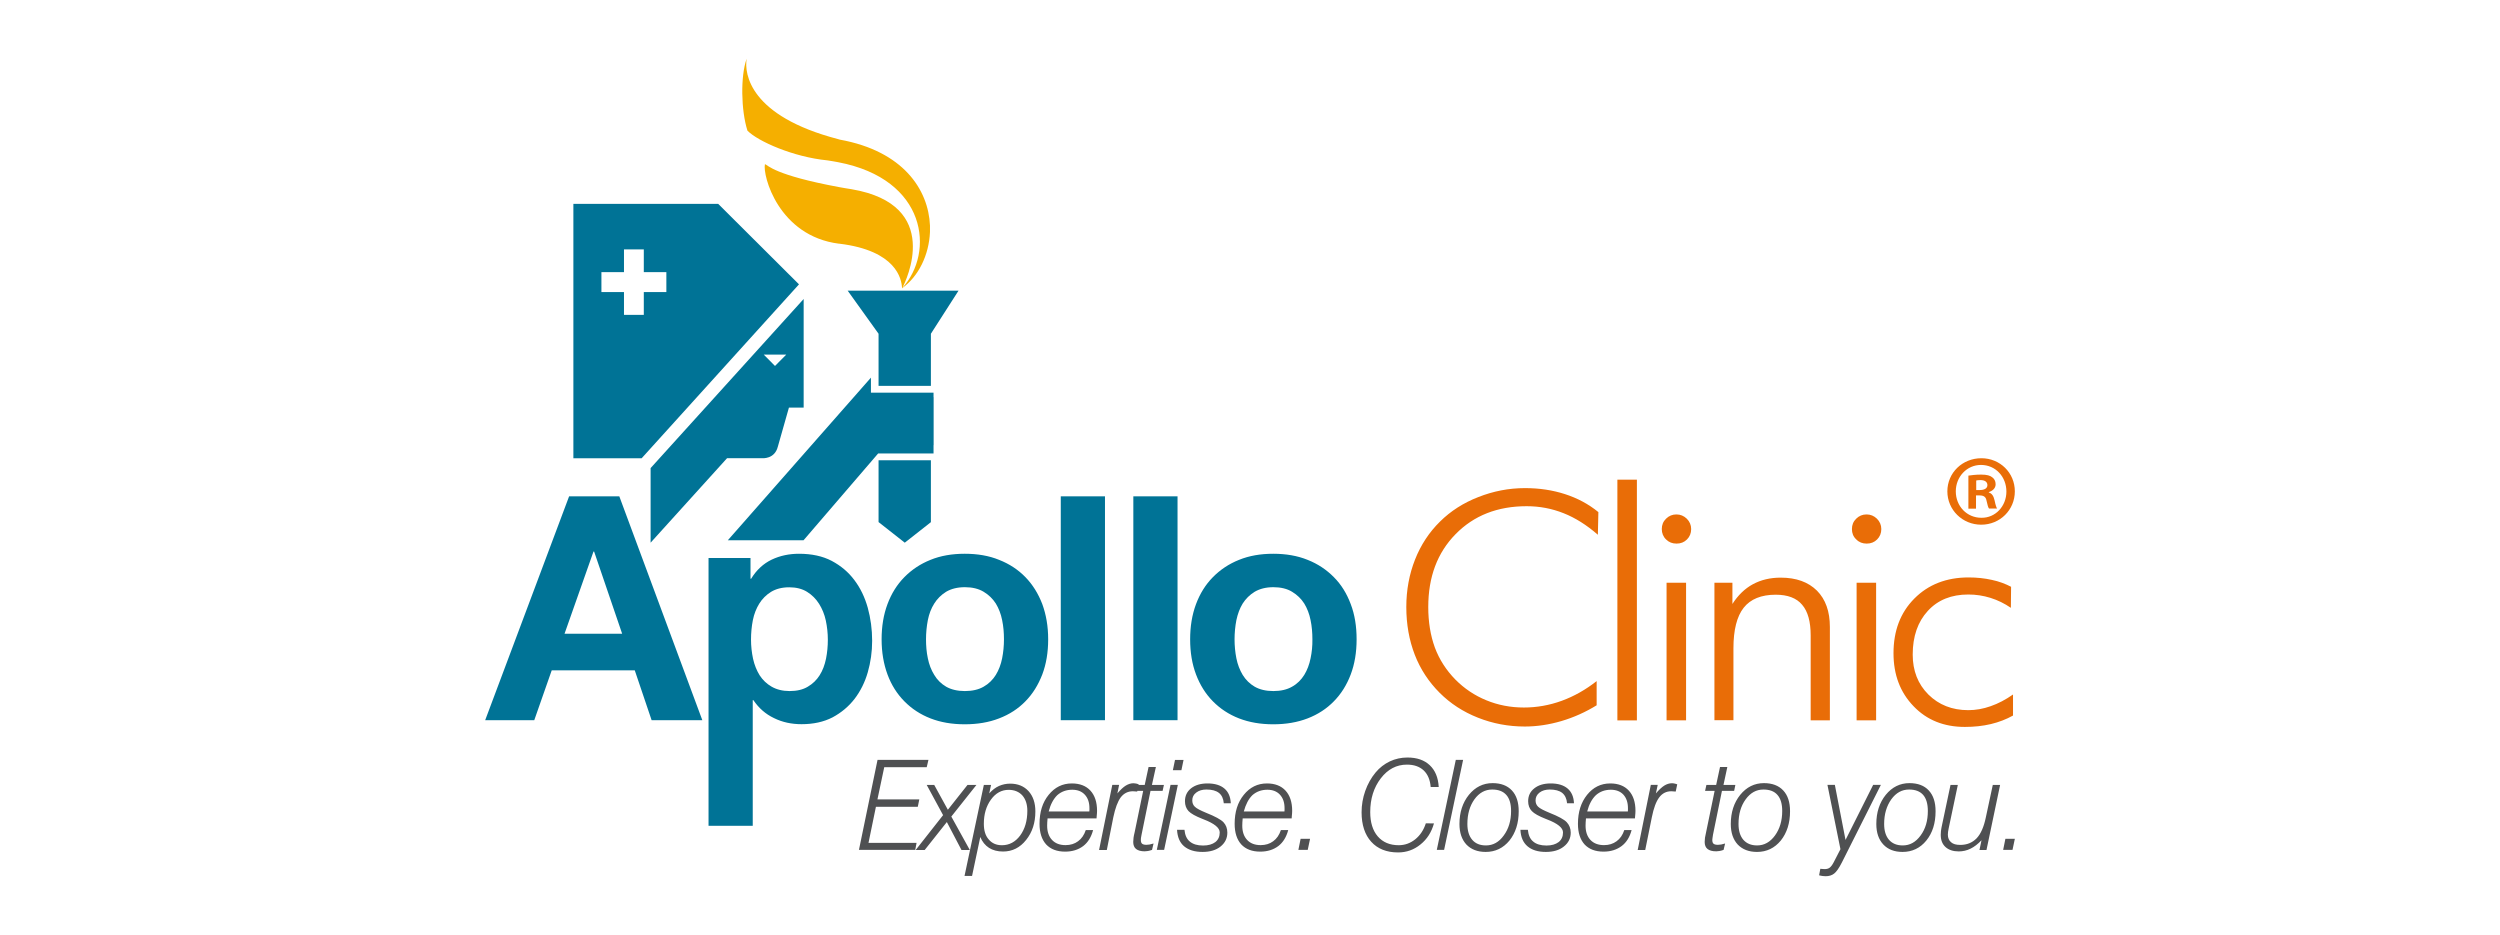 <?xml version="1.0" encoding="utf-8"?>
<!-- Generator: Adobe Illustrator 29.2.1, SVG Export Plug-In . SVG Version: 9.03 Build 55982)  -->
<svg version="1.1" id="Layer_1" xmlns="http://www.w3.org/2000/svg" xmlns:xlink="http://www.w3.org/1999/xlink" x="0px" y="0px"
	 viewBox="0 0 246 92" style="enable-background:new 0 0 246 92;" xml:space="preserve">
<style type="text/css">
	.st0{fill:#4F5052;}
	.st1{fill:#E96D07;}
	.st2{fill-rule:evenodd;clip-rule:evenodd;fill:#007396;}
	.st3{fill:#007396;}
	.st4{fill-rule:evenodd;clip-rule:evenodd;fill:#F5AF00;}
</style>
<g>
	<path class="st0" d="M84.52,83.63l1.83-8.86h5.01l-0.17,0.72h-4.18l-0.67,3.17h4.12l-0.15,0.73h-4.12l-0.73,3.55h4.73l-0.13,0.69
		H84.52z M90.11,83.63l2.69-3.42l-1.61-2.97h0.74l1.34,2.44l1.93-2.44h0.88l-2.47,3.11l1.82,3.29h-0.82l-1.44-2.75l-2.18,2.75H90.11
		z M99.25,77.72c-0.69,0-1.28,0.32-1.74,0.96c-0.47,0.65-0.7,1.44-0.7,2.38c0,0.65,0.15,1.17,0.48,1.54
		c0.32,0.38,0.75,0.57,1.3,0.57c0.72,0,1.32-0.32,1.79-0.95c0.47-0.64,0.71-1.45,0.71-2.44c0-0.64-0.17-1.14-0.49-1.51
		C100.27,77.91,99.82,77.72,99.25,77.72L99.25,77.72z M94.91,86.19l1.9-8.95h0.71l-0.18,0.83c0.3-0.33,0.62-0.58,0.96-0.73
		c0.34-0.15,0.71-0.23,1.1-0.23c0.76,0,1.36,0.25,1.81,0.74c0.45,0.5,0.67,1.16,0.67,2c0,1.11-0.3,2.04-0.91,2.8
		c-0.6,0.76-1.36,1.14-2.27,1.14c-0.54,0-1-0.12-1.38-0.36c-0.38-0.25-0.67-0.6-0.86-1.07l-0.81,3.83H94.91z M103.19,79.85h4
		c0.01-0.05,0.01-0.11,0.01-0.15c0-0.05,0-0.11,0-0.18c0-0.55-0.15-1-0.46-1.33c-0.3-0.32-0.71-0.48-1.23-0.48
		c-0.58,0-1.07,0.18-1.47,0.53C103.66,78.61,103.37,79.15,103.19,79.85L103.19,79.85z M106.84,81.68h0.72
		c-0.18,0.68-0.5,1.21-0.97,1.57c-0.48,0.36-1.07,0.55-1.78,0.55c-0.81,0-1.43-0.24-1.87-0.71c-0.43-0.48-0.65-1.15-0.65-2.03
		c0-1.16,0.29-2.1,0.9-2.85c0.6-0.74,1.35-1.12,2.28-1.12c0.79,0,1.4,0.24,1.83,0.71c0.43,0.47,0.65,1.13,0.65,1.99
		c0,0.11-0.01,0.3-0.04,0.59c0,0.07-0.01,0.12-0.01,0.15h-4.82c-0.01,0.14-0.02,0.27-0.03,0.39s-0.01,0.22-0.01,0.33
		c0,0.59,0.16,1.06,0.48,1.4c0.32,0.34,0.76,0.51,1.33,0.51c0.48,0,0.9-0.13,1.23-0.38C106.43,82.53,106.68,82.16,106.84,81.68
		L106.84,81.68z M108.15,83.63l1.3-6.4h0.67l-0.17,0.84c0.31-0.36,0.58-0.62,0.83-0.77c0.25-0.15,0.5-0.23,0.76-0.23
		c0.08,0,0.16,0.01,0.25,0.03c0.08,0.02,0.17,0.04,0.26,0.08l-0.15,0.71c-0.11-0.01-0.19-0.02-0.26-0.02
		c-0.06-0.01-0.12-0.01-0.17-0.01c-0.48,0-0.88,0.2-1.19,0.6c-0.3,0.41-0.54,1.06-0.73,1.96l-0.64,3.22H108.15z M113.36,83.63
		c-0.17,0.06-0.3,0.09-0.41,0.11c-0.11,0.01-0.21,0.03-0.31,0.03c-0.38,0-0.66-0.08-0.85-0.23c-0.19-0.15-0.28-0.39-0.28-0.69
		c0-0.12,0.01-0.26,0.03-0.42c0.02-0.15,0.06-0.34,0.11-0.54l0.84-4.07h-0.94l0.12-0.58h0.97l0.38-1.77h0.72l-0.39,1.77h1.18
		l-0.13,0.58h-1.19l-0.88,4.31c-0.02,0.13-0.04,0.25-0.06,0.33c-0.01,0.09-0.01,0.15-0.01,0.19c0,0.18,0.04,0.3,0.12,0.37
		c0.08,0.07,0.22,0.11,0.43,0.11c0.09,0,0.2-0.01,0.31-0.03c0.12-0.03,0.25-0.06,0.39-0.1L113.36,83.63z M115.41,75.79l0.21-1.01
		h0.84l-0.21,1.01H115.41z M113.83,83.63l1.35-6.4h0.72l-1.35,6.4H113.83z M116.55,81.64c0.05,0.53,0.22,0.92,0.53,1.17
		c0.31,0.26,0.74,0.39,1.3,0.39c0.52,0,0.92-0.12,1.21-0.34c0.29-0.23,0.43-0.55,0.43-0.95c0-0.45-0.53-0.88-1.57-1.28l-0.15-0.06
		c-0.66-0.26-1.11-0.51-1.35-0.76c-0.23-0.25-0.35-0.58-0.35-0.97c0-0.53,0.2-0.95,0.6-1.27c0.41-0.32,0.95-0.48,1.62-0.48
		c0.72,0,1.27,0.17,1.66,0.5c0.39,0.33,0.6,0.81,0.63,1.45h-0.69c-0.04-0.46-0.2-0.8-0.48-1.02c-0.28-0.22-0.69-0.33-1.23-0.33
		c-0.41,0-0.74,0.1-1,0.3c-0.27,0.2-0.39,0.46-0.39,0.77c0,0.25,0.08,0.46,0.25,0.62c0.17,0.17,0.53,0.36,1.11,0.6
		c0.88,0.35,1.45,0.66,1.71,0.93c0.25,0.27,0.38,0.61,0.38,1.02c0,0.55-0.22,1.01-0.67,1.37c-0.45,0.36-1.04,0.53-1.77,0.53
		c-0.78,0-1.38-0.19-1.82-0.56c-0.43-0.37-0.65-0.91-0.69-1.62H116.55z M122.39,79.85h4c0.01-0.05,0.01-0.11,0.01-0.15
		c0-0.05,0-0.11,0-0.18c0-0.55-0.15-1-0.46-1.33c-0.3-0.32-0.71-0.48-1.23-0.48c-0.58,0-1.07,0.18-1.47,0.53
		C122.86,78.61,122.58,79.15,122.39,79.85L122.39,79.85z M126.04,81.68h0.72c-0.18,0.68-0.5,1.21-0.97,1.57
		c-0.48,0.36-1.07,0.55-1.78,0.55c-0.81,0-1.43-0.24-1.87-0.71c-0.43-0.48-0.65-1.15-0.65-2.03c0-1.16,0.29-2.1,0.9-2.85
		c0.6-0.74,1.35-1.12,2.28-1.12c0.79,0,1.4,0.24,1.83,0.71c0.43,0.47,0.65,1.13,0.65,1.99c0,0.11-0.01,0.3-0.04,0.59
		c0,0.07-0.01,0.12-0.01,0.15h-4.82c-0.01,0.14-0.02,0.27-0.03,0.39c-0.01,0.12-0.01,0.22-0.01,0.33c0,0.59,0.16,1.06,0.48,1.4
		c0.32,0.34,0.76,0.51,1.33,0.51c0.48,0,0.9-0.13,1.23-0.38C125.63,82.53,125.88,82.16,126.04,81.68L126.04,81.68z M127.76,83.63
		l0.22-1.09h0.93l-0.23,1.09H127.76z M141.1,81.03c-0.24,0.86-0.68,1.55-1.33,2.07c-0.64,0.52-1.37,0.78-2.2,0.78
		c-1.12,0-2.01-0.35-2.64-1.05c-0.63-0.69-0.95-1.67-0.95-2.9c0-0.72,0.12-1.42,0.36-2.1c0.24-0.68,0.58-1.29,1.02-1.82
		c0.39-0.47,0.86-0.83,1.4-1.09c0.53-0.25,1.12-0.38,1.73-0.38c0.93,0,1.66,0.25,2.2,0.76c0.53,0.5,0.83,1.21,0.88,2.14h-0.79
		c-0.06-0.71-0.29-1.25-0.69-1.63c-0.41-0.38-0.95-0.57-1.65-0.57c-1.02,0-1.88,0.45-2.57,1.35c-0.69,0.9-1.04,2.01-1.04,3.32
		c0,1.02,0.25,1.82,0.74,2.39c0.5,0.58,1.19,0.87,2.06,0.87c0.6,0,1.14-0.19,1.63-0.58c0.48-0.39,0.83-0.91,1.04-1.57H141.1z
		 M141.38,83.63l1.87-8.86h0.72l-1.87,8.86H141.38z M146.83,77.69c-0.7,0-1.28,0.32-1.75,0.97c-0.46,0.65-0.69,1.45-0.69,2.42
		c0,0.67,0.16,1.19,0.48,1.56s0.76,0.55,1.35,0.55c0.69,0,1.28-0.32,1.75-0.98c0.48-0.65,0.72-1.45,0.72-2.41
		c0-0.69-0.15-1.22-0.47-1.58C147.9,77.86,147.44,77.69,146.83,77.69L146.83,77.69z M143.61,81.08c0-1.14,0.31-2.1,0.93-2.87
		c0.62-0.76,1.4-1.15,2.33-1.15c0.82,0,1.45,0.24,1.9,0.72c0.45,0.48,0.67,1.16,0.67,2.05c0,1.17-0.31,2.13-0.91,2.88
		c-0.61,0.74-1.39,1.12-2.34,1.12c-0.81,0-1.44-0.25-1.9-0.73C143.84,82.61,143.61,81.94,143.61,81.08L143.61,81.08z M150.34,81.64
		c0.05,0.53,0.22,0.92,0.53,1.17c0.3,0.26,0.74,0.39,1.3,0.39c0.51,0,0.91-0.12,1.2-0.34c0.29-0.23,0.43-0.55,0.43-0.95
		c0-0.45-0.52-0.88-1.57-1.28l-0.15-0.06c-0.66-0.26-1.11-0.51-1.35-0.76c-0.24-0.25-0.36-0.58-0.36-0.97c0-0.53,0.2-0.95,0.61-1.27
		c0.4-0.32,0.94-0.48,1.61-0.48c0.72,0,1.27,0.17,1.66,0.5c0.39,0.33,0.6,0.81,0.63,1.45h-0.68c-0.04-0.46-0.21-0.8-0.48-1.02
		c-0.28-0.22-0.69-0.33-1.23-0.33c-0.4,0-0.74,0.1-1,0.3c-0.26,0.2-0.39,0.46-0.39,0.77c0,0.25,0.08,0.46,0.25,0.62
		c0.17,0.17,0.54,0.36,1.12,0.6c0.88,0.35,1.45,0.66,1.7,0.93c0.25,0.27,0.39,0.61,0.39,1.02c0,0.55-0.22,1.01-0.68,1.37
		c-0.45,0.36-1.04,0.53-1.77,0.53c-0.78,0-1.38-0.19-1.81-0.56c-0.43-0.37-0.66-0.91-0.69-1.62H150.34z M156.18,79.85h4
		c0-0.05,0.01-0.11,0.01-0.15c0-0.05,0-0.11,0-0.18c0-0.55-0.15-1-0.45-1.33c-0.3-0.32-0.72-0.48-1.23-0.48
		c-0.59,0-1.07,0.18-1.47,0.53C156.65,78.61,156.36,79.15,156.18,79.85L156.18,79.85z M159.83,81.68h0.72
		c-0.18,0.68-0.5,1.21-0.98,1.57c-0.48,0.36-1.07,0.55-1.78,0.55c-0.81,0-1.43-0.24-1.87-0.71c-0.43-0.48-0.65-1.15-0.65-2.03
		c0-1.16,0.3-2.1,0.9-2.85c0.6-0.74,1.35-1.12,2.28-1.12c0.79,0,1.4,0.24,1.83,0.71c0.43,0.47,0.65,1.13,0.65,1.99
		c0,0.11-0.01,0.3-0.04,0.59c-0.01,0.07-0.01,0.12-0.01,0.15h-4.82c-0.01,0.14-0.02,0.27-0.03,0.39s-0.01,0.22-0.01,0.33
		c0,0.59,0.16,1.06,0.48,1.4c0.32,0.34,0.77,0.51,1.34,0.51c0.48,0,0.89-0.13,1.23-0.38C159.42,82.53,159.67,82.16,159.83,81.68
		L159.83,81.68z M161.15,83.63l1.29-6.4h0.68l-0.18,0.84c0.31-0.36,0.59-0.62,0.83-0.77c0.24-0.15,0.5-0.23,0.75-0.23
		c0.08,0,0.17,0.01,0.25,0.03c0.08,0.02,0.18,0.04,0.27,0.08l-0.15,0.71c-0.11-0.01-0.2-0.02-0.27-0.02
		c-0.06-0.01-0.12-0.01-0.17-0.01c-0.48,0-0.88,0.2-1.18,0.6c-0.31,0.41-0.55,1.06-0.73,1.96l-0.65,3.22H161.15z M169.6,83.63
		c-0.16,0.06-0.3,0.09-0.41,0.11c-0.11,0.01-0.22,0.03-0.31,0.03c-0.39,0-0.67-0.08-0.86-0.23c-0.19-0.15-0.28-0.39-0.28-0.69
		c0-0.12,0.01-0.26,0.03-0.42c0.03-0.15,0.06-0.34,0.11-0.54l0.84-4.07h-0.94l0.13-0.58h0.96l0.38-1.77h0.72l-0.38,1.77h1.17
		l-0.12,0.58h-1.2l-0.88,4.31c-0.02,0.13-0.04,0.25-0.05,0.33c-0.01,0.09-0.02,0.15-0.02,0.19c0,0.18,0.04,0.3,0.12,0.37
		c0.08,0.07,0.22,0.11,0.43,0.11c0.09,0,0.2-0.01,0.32-0.03c0.11-0.03,0.24-0.06,0.39-0.1L169.6,83.63z M173.52,77.69
		c-0.7,0-1.28,0.32-1.75,0.97c-0.47,0.65-0.7,1.45-0.7,2.42c0,0.67,0.16,1.19,0.48,1.56c0.32,0.36,0.76,0.55,1.35,0.55
		c0.69,0,1.28-0.32,1.76-0.98c0.47-0.65,0.71-1.45,0.71-2.41c0-0.69-0.15-1.22-0.47-1.58C174.59,77.86,174.13,77.69,173.52,77.69
		L173.52,77.69z M170.31,81.08c0-1.14,0.31-2.1,0.93-2.87c0.62-0.76,1.4-1.15,2.33-1.15c0.82,0,1.45,0.24,1.9,0.72
		c0.45,0.48,0.67,1.16,0.67,2.05c0,1.17-0.31,2.13-0.91,2.88c-0.61,0.74-1.39,1.12-2.34,1.12c-0.81,0-1.44-0.25-1.9-0.73
		C170.54,82.61,170.31,81.94,170.31,81.08L170.31,81.08z M179,86.13l0.12-0.64c0.1,0.01,0.18,0.01,0.25,0.02
		c0.07,0.01,0.13,0.01,0.19,0.01c0.2,0,0.36-0.05,0.48-0.14c0.13-0.1,0.26-0.27,0.39-0.52l0.67-1.3l-1.28-6.33h0.73l1.05,5.42
		l2.72-5.42h0.76l-3.84,7.64c-0.28,0.55-0.53,0.91-0.76,1.09c-0.23,0.18-0.51,0.26-0.84,0.26c-0.09,0-0.19-0.01-0.29-0.02
		C179.25,86.19,179.13,86.16,179,86.13L179,86.13z M187.85,77.69c-0.7,0-1.28,0.32-1.75,0.97c-0.46,0.65-0.7,1.45-0.7,2.42
		c0,0.67,0.16,1.19,0.48,1.56c0.32,0.36,0.76,0.55,1.35,0.55c0.7,0,1.28-0.32,1.76-0.98c0.48-0.65,0.71-1.45,0.71-2.41
		c0-0.69-0.15-1.22-0.46-1.58C188.92,77.86,188.46,77.69,187.85,77.69L187.85,77.69z M184.63,81.08c0-1.14,0.31-2.1,0.93-2.87
		c0.62-0.76,1.4-1.15,2.33-1.15c0.82,0,1.46,0.24,1.9,0.72c0.45,0.48,0.67,1.16,0.67,2.05c0,1.17-0.3,2.13-0.91,2.88
		c-0.6,0.74-1.39,1.12-2.34,1.12c-0.81,0-1.44-0.25-1.89-0.73C184.86,82.61,184.63,81.94,184.63,81.08L184.63,81.08z M196.81,77.24
		l-1.34,6.4h-0.69l0.2-0.96c-0.35,0.37-0.71,0.65-1.08,0.83c-0.36,0.18-0.76,0.27-1.16,0.27c-0.55,0-0.99-0.15-1.3-0.43
		c-0.32-0.29-0.47-0.69-0.47-1.2c0-0.11,0.01-0.23,0.02-0.36c0.01-0.13,0.04-0.25,0.06-0.39l0.88-4.16h0.72l-0.9,4.27
		c-0.03,0.12-0.05,0.24-0.06,0.34c-0.01,0.1-0.02,0.2-0.02,0.28c0,0.32,0.11,0.58,0.32,0.75c0.2,0.18,0.5,0.26,0.9,0.26
		c0.66,0,1.19-0.22,1.61-0.65c0.41-0.43,0.71-1.12,0.9-2.03l0.69-3.22H196.81z M197.11,83.63l0.22-1.09h0.93l-0.23,1.09H197.11z"/>
	<path class="st1" d="M157.23,52.62c-1.1-0.96-2.23-1.67-3.37-2.12c-1.16-0.46-2.36-0.69-3.64-0.69c-2.87,0-5.2,0.92-6.99,2.75
		c-1.8,1.83-2.69,4.22-2.69,7.17c0,1.47,0.22,2.81,0.65,3.99c0.44,1.18,1.12,2.23,2.01,3.14c0.89,0.9,1.91,1.58,3.06,2.05
		c1.14,0.47,2.38,0.71,3.69,0.71c1.27,0,2.51-0.22,3.72-0.66c1.21-0.44,2.36-1.09,3.44-1.94v2.38c-1.09,0.67-2.24,1.19-3.46,1.55
		c-1.22,0.36-2.43,0.54-3.61,0.54c-1.61,0-3.15-0.29-4.61-0.87c-1.47-0.58-2.72-1.4-3.77-2.45c-1.08-1.08-1.9-2.33-2.45-3.75
		c-0.55-1.43-0.83-2.99-0.83-4.69c0-1.67,0.29-3.23,0.86-4.67c0.57-1.45,1.4-2.7,2.46-3.74c1.04-1.03,2.3-1.84,3.77-2.41
		c1.47-0.58,3-0.88,4.59-0.88c1.42,0,2.72,0.2,3.93,0.59c1.21,0.39,2.31,0.97,3.29,1.77L157.23,52.62z M161.07,70.89h-1.92V47.2
		h1.92V70.89z M163.52,52.06c0-0.4,0.13-0.74,0.42-1.02c0.28-0.28,0.62-0.42,1.02-0.42c0.39,0,0.73,0.14,1.02,0.42
		c0.28,0.28,0.43,0.62,0.43,1.02c0,0.41-0.14,0.75-0.41,1.02c-0.28,0.28-0.62,0.41-1.03,0.41s-0.75-0.13-1.03-0.41
		C163.66,52.81,163.52,52.46,163.52,52.06L163.52,52.06z M163.99,70.89V57.34h1.92v13.54H163.99z M168.7,70.89V57.34h1.77v2.09
		c0.55-0.86,1.22-1.51,2.01-1.94c0.8-0.43,1.7-0.65,2.74-0.65c1.53,0,2.71,0.43,3.57,1.28c0.85,0.86,1.27,2.05,1.27,3.57v9.19h-1.89
		v-8.35c0-1.35-0.27-2.36-0.84-3.02c-0.55-0.66-1.42-0.99-2.6-0.99c-1.42,0-2.48,0.43-3.15,1.28c-0.67,0.85-1.01,2.18-1.01,4v7.07
		H168.7z M182.23,52.06c0-0.4,0.13-0.74,0.42-1.02c0.28-0.28,0.62-0.42,1.02-0.42c0.39,0,0.73,0.14,1.02,0.42
		c0.28,0.28,0.43,0.62,0.43,1.02c0,0.41-0.14,0.75-0.41,1.02c-0.28,0.28-0.62,0.41-1.03,0.41s-0.75-0.13-1.02-0.41
		C182.36,52.81,182.23,52.46,182.23,52.06L182.23,52.06z M182.69,70.89V57.34h1.92v13.54H182.69z M197.87,59.81
		c-0.63-0.43-1.3-0.76-2.01-0.98s-1.43-0.33-2.18-0.33c-1.66,0-2.99,0.53-3.98,1.61c-0.99,1.07-1.49,2.51-1.49,4.3
		c0,1.59,0.51,2.9,1.54,3.93c1.03,1.02,2.34,1.54,3.93,1.54c0.73,0,1.47-0.13,2.2-0.39c0.75-0.26,1.47-0.64,2.2-1.15v2.07
		c-0.66,0.37-1.39,0.65-2.18,0.84c-0.8,0.19-1.65,0.28-2.56,0.28c-2.05,0-3.74-0.67-5.05-2.04c-1.31-1.36-1.97-3.09-1.97-5.21
		c0-2.21,0.68-4,2.05-5.38c1.37-1.38,3.15-2.08,5.34-2.08c0.81,0,1.56,0.08,2.28,0.24c0.72,0.15,1.34,0.39,1.9,0.68L197.87,59.81z"
		/>
	<path class="st2" d="M128.96,64.78c-0.12,0.6-0.33,1.16-0.62,1.63c-0.3,0.48-0.69,0.88-1.2,1.16c-0.5,0.29-1.12,0.43-1.84,0.43
		c-0.74,0-1.35-0.15-1.84-0.43c-0.48-0.28-0.88-0.67-1.18-1.16c-0.29-0.48-0.5-1.03-0.62-1.63c-0.12-0.61-0.18-1.23-0.18-1.87
		c0-0.64,0.06-1.27,0.18-1.89c0.13-0.61,0.33-1.16,0.62-1.63c0.3-0.47,0.69-0.86,1.18-1.16c0.5-0.29,1.1-0.45,1.84-0.45
		c0.73,0,1.35,0.15,1.84,0.45c0.5,0.3,0.9,0.69,1.2,1.16c0.29,0.48,0.5,1.02,0.62,1.63c0.13,0.62,0.18,1.25,0.18,1.89
		C129.15,63.55,129.09,64.17,128.96,64.78L128.96,64.78z M132.91,59.44c-0.39-1.04-0.93-1.92-1.66-2.65
		c-0.72-0.73-1.57-1.3-2.58-1.7c-1.01-0.41-2.14-0.6-3.38-0.6c-1.25,0-2.36,0.19-3.37,0.6c-1,0.4-1.85,0.97-2.57,1.7
		c-0.72,0.73-1.27,1.61-1.66,2.65c-0.39,1.04-0.58,2.2-0.58,3.47c0,1.28,0.19,2.43,0.58,3.46c0.39,1.03,0.94,1.91,1.66,2.64
		c0.72,0.73,1.57,1.29,2.57,1.68c1.01,0.39,2.12,0.58,3.37,0.58c1.24,0,2.37-0.19,3.38-0.58c1.01-0.39,1.87-0.95,2.58-1.68
		c0.72-0.73,1.27-1.61,1.66-2.64c0.39-1.03,0.58-2.18,0.58-3.46C133.49,61.64,133.31,60.48,132.91,59.44L132.91,59.44z
		 M111.52,70.87h4.35V48.84h-4.35V70.87z M104.38,70.87h4.35V48.84h-4.35V70.87z M98.61,64.78c-0.12,0.6-0.33,1.16-0.62,1.63
		c-0.3,0.48-0.7,0.88-1.2,1.16c-0.5,0.29-1.12,0.43-1.85,0.43c-0.73,0-1.35-0.15-1.84-0.43c-0.48-0.28-0.88-0.67-1.17-1.16
		c-0.3-0.48-0.51-1.03-0.63-1.63c-0.13-0.61-0.18-1.23-0.18-1.87c0-0.64,0.06-1.27,0.18-1.89c0.12-0.61,0.33-1.16,0.63-1.63
		c0.29-0.47,0.69-0.86,1.17-1.16c0.49-0.29,1.11-0.45,1.84-0.45c0.74,0,1.35,0.15,1.85,0.45c0.5,0.3,0.9,0.69,1.2,1.16
		c0.29,0.48,0.5,1.02,0.62,1.63c0.13,0.62,0.18,1.25,0.18,1.89C98.79,63.55,98.73,64.17,98.61,64.78L98.61,64.78z M100.9,56.79
		c-0.71-0.73-1.57-1.3-2.59-1.7c-1-0.41-2.13-0.6-3.38-0.6c-1.24,0-2.37,0.19-3.37,0.6c-1,0.4-1.85,0.97-2.57,1.7
		c-0.72,0.73-1.27,1.61-1.66,2.65c-0.39,1.04-0.58,2.2-0.58,3.47c0,1.28,0.2,2.43,0.58,3.46s0.94,1.91,1.66,2.64
		c0.72,0.73,1.57,1.29,2.57,1.68c1,0.39,2.12,0.58,3.37,0.58c1.25,0,2.38-0.19,3.38-0.58c1.02-0.39,1.88-0.95,2.59-1.68
		c0.72-0.73,1.26-1.61,1.66-2.64c0.39-1.03,0.58-2.18,0.58-3.46c0-1.28-0.2-2.43-0.58-3.47C102.16,58.4,101.61,57.52,100.9,56.79
		L100.9,56.79z M81.28,64.82c-0.13,0.62-0.33,1.16-0.63,1.63c-0.29,0.46-0.68,0.84-1.16,1.12C79.01,67.86,78.42,68,77.7,68
		c-0.69,0-1.28-0.15-1.77-0.43c-0.49-0.28-0.88-0.66-1.18-1.12c-0.29-0.47-0.51-1-0.65-1.63c-0.13-0.61-0.2-1.24-0.2-1.88
		c0-0.66,0.06-1.3,0.18-1.91c0.12-0.61,0.34-1.16,0.63-1.63c0.29-0.47,0.68-0.86,1.16-1.16c0.48-0.29,1.07-0.45,1.79-0.45
		c0.69,0,1.28,0.15,1.76,0.45c0.48,0.3,0.87,0.69,1.18,1.18c0.3,0.48,0.53,1.03,0.66,1.64c0.13,0.62,0.2,1.25,0.2,1.89
		S81.4,64.21,81.28,64.82L81.28,64.82z M84.07,57.08c-0.59-0.79-1.33-1.41-2.23-1.89c-0.9-0.47-1.97-0.7-3.22-0.7
		c-0.97,0-1.87,0.19-2.69,0.58c-0.81,0.39-1.49,1.01-2.02,1.88h-0.06v-2.04h-4.13v26.35h4.35V68.89h0.06
		c0.53,0.79,1.21,1.38,2.03,1.77c0.83,0.41,1.73,0.6,2.71,0.6c1.16,0,2.18-0.22,3.05-0.67c0.86-0.46,1.58-1.06,2.17-1.82
		c0.58-0.76,1.02-1.64,1.3-2.62c0.28-0.98,0.43-2.01,0.43-3.09c0-1.14-0.15-2.22-0.43-3.25C85.1,58.77,84.66,57.86,84.07,57.08
		L84.07,57.08z M55.55,62.36l2.85-8.09h0.06l2.76,8.09H55.55z M56,48.84l-8.26,22.03h4.83l1.72-4.91h8.17l1.66,4.91h4.99
		l-8.17-22.03H56z"/>
	<path class="st3" d="M77.37,34.89l-1.11,1.12l-1.11-1.12H77.37z M76.54,43.95l1.09-3.84h1.45V29.42L64.02,46.06v7.34l7.52-8.31
		h3.48C75.01,45.08,76.22,45.21,76.54,43.95L76.54,43.95z M65.57,28.74h-2.22v2.24H61.4v-2.24h-2.22v-1.96h2.22v-2.24h1.95v2.24
		h2.22V28.74z M70.67,20.06H56.42v25.03h6.72l15.48-17.11L70.67,20.06z M86.45,37.97h5.15v-5.13l2.72-4.24H83.41l3.04,4.24V37.97z
		 M91.87,38.64H85.7v-1.48l-14.08,16h7.45l7.34-8.54h5.45V43.8h0.01v-4.72h-0.01V38.64z M86.46,51.38l2.57,2.02l2.57-2.02v-6.09
		h-5.15V51.38z"/>
	<path class="st4" d="M82.64,13.74c-0.05-0.01-0.12-0.03-0.17-0.05c-8.7-2.27-9.24-6.42-9-7.91c-0.61,1.7-0.56,5.06,0.08,7.08
		c1.04,1.05,4.51,2.59,7.86,2.92c0.36,0.05,0.72,0.12,1.06,0.18c8.77,1.67,9.51,8.88,6.32,12.37c0.35-0.67,4.03-8.17-4.99-9.71
		c-0.46-0.06-0.86-0.15-1.24-0.21c-6.4-1.19-6.97-2.15-7.29-2.26c-0.25,1.1,1.33,7.08,7.29,7.83h0.04c5.59,0.68,6.13,3.47,6.16,4.38
		v0.01v-0.01c0,0.01,0.01,0.01,0.01,0.02c0,0,0.01-0.01,0.01-0.03c1.61-1.16,2.63-3.25,2.73-5.52V22.2
		C91.36,18.65,88.87,14.87,82.64,13.74L82.64,13.74z"/>
	<path class="st1" d="M194.44,48.75h0.36c0.41,0,0.61,0.16,0.67,0.5c0.1,0.4,0.15,0.68,0.25,0.79h0.79
		c-0.06-0.11-0.14-0.29-0.24-0.79c-0.1-0.43-0.25-0.69-0.57-0.79v-0.04c0.37-0.12,0.67-0.37,0.67-0.77c0-0.32-0.14-0.55-0.34-0.69
		c-0.21-0.16-0.49-0.26-1.1-0.26c-0.53,0-0.95,0.06-1.24,0.1v3.25h0.75V48.75z M194.46,47.28c0.08-0.02,0.22-0.04,0.41-0.04
		c0.47,0,0.69,0.2,0.69,0.5c0,0.34-0.34,0.48-0.75,0.48h-0.35V47.28z M194.97,45.09c-1.87,0-3.35,1.43-3.35,3.26
		c0,1.82,1.48,3.28,3.33,3.28s3.31-1.45,3.31-3.28C198.26,46.52,196.8,45.09,194.97,45.09L194.97,45.09z M194.93,45.75
		c1.44,0,2.5,1.17,2.5,2.62c0,1.43-1.07,2.6-2.46,2.58c-1.44,0-2.52-1.15-2.52-2.6C192.45,46.92,193.53,45.75,194.93,45.75
		L194.93,45.75z"/>
</g>
</svg>
